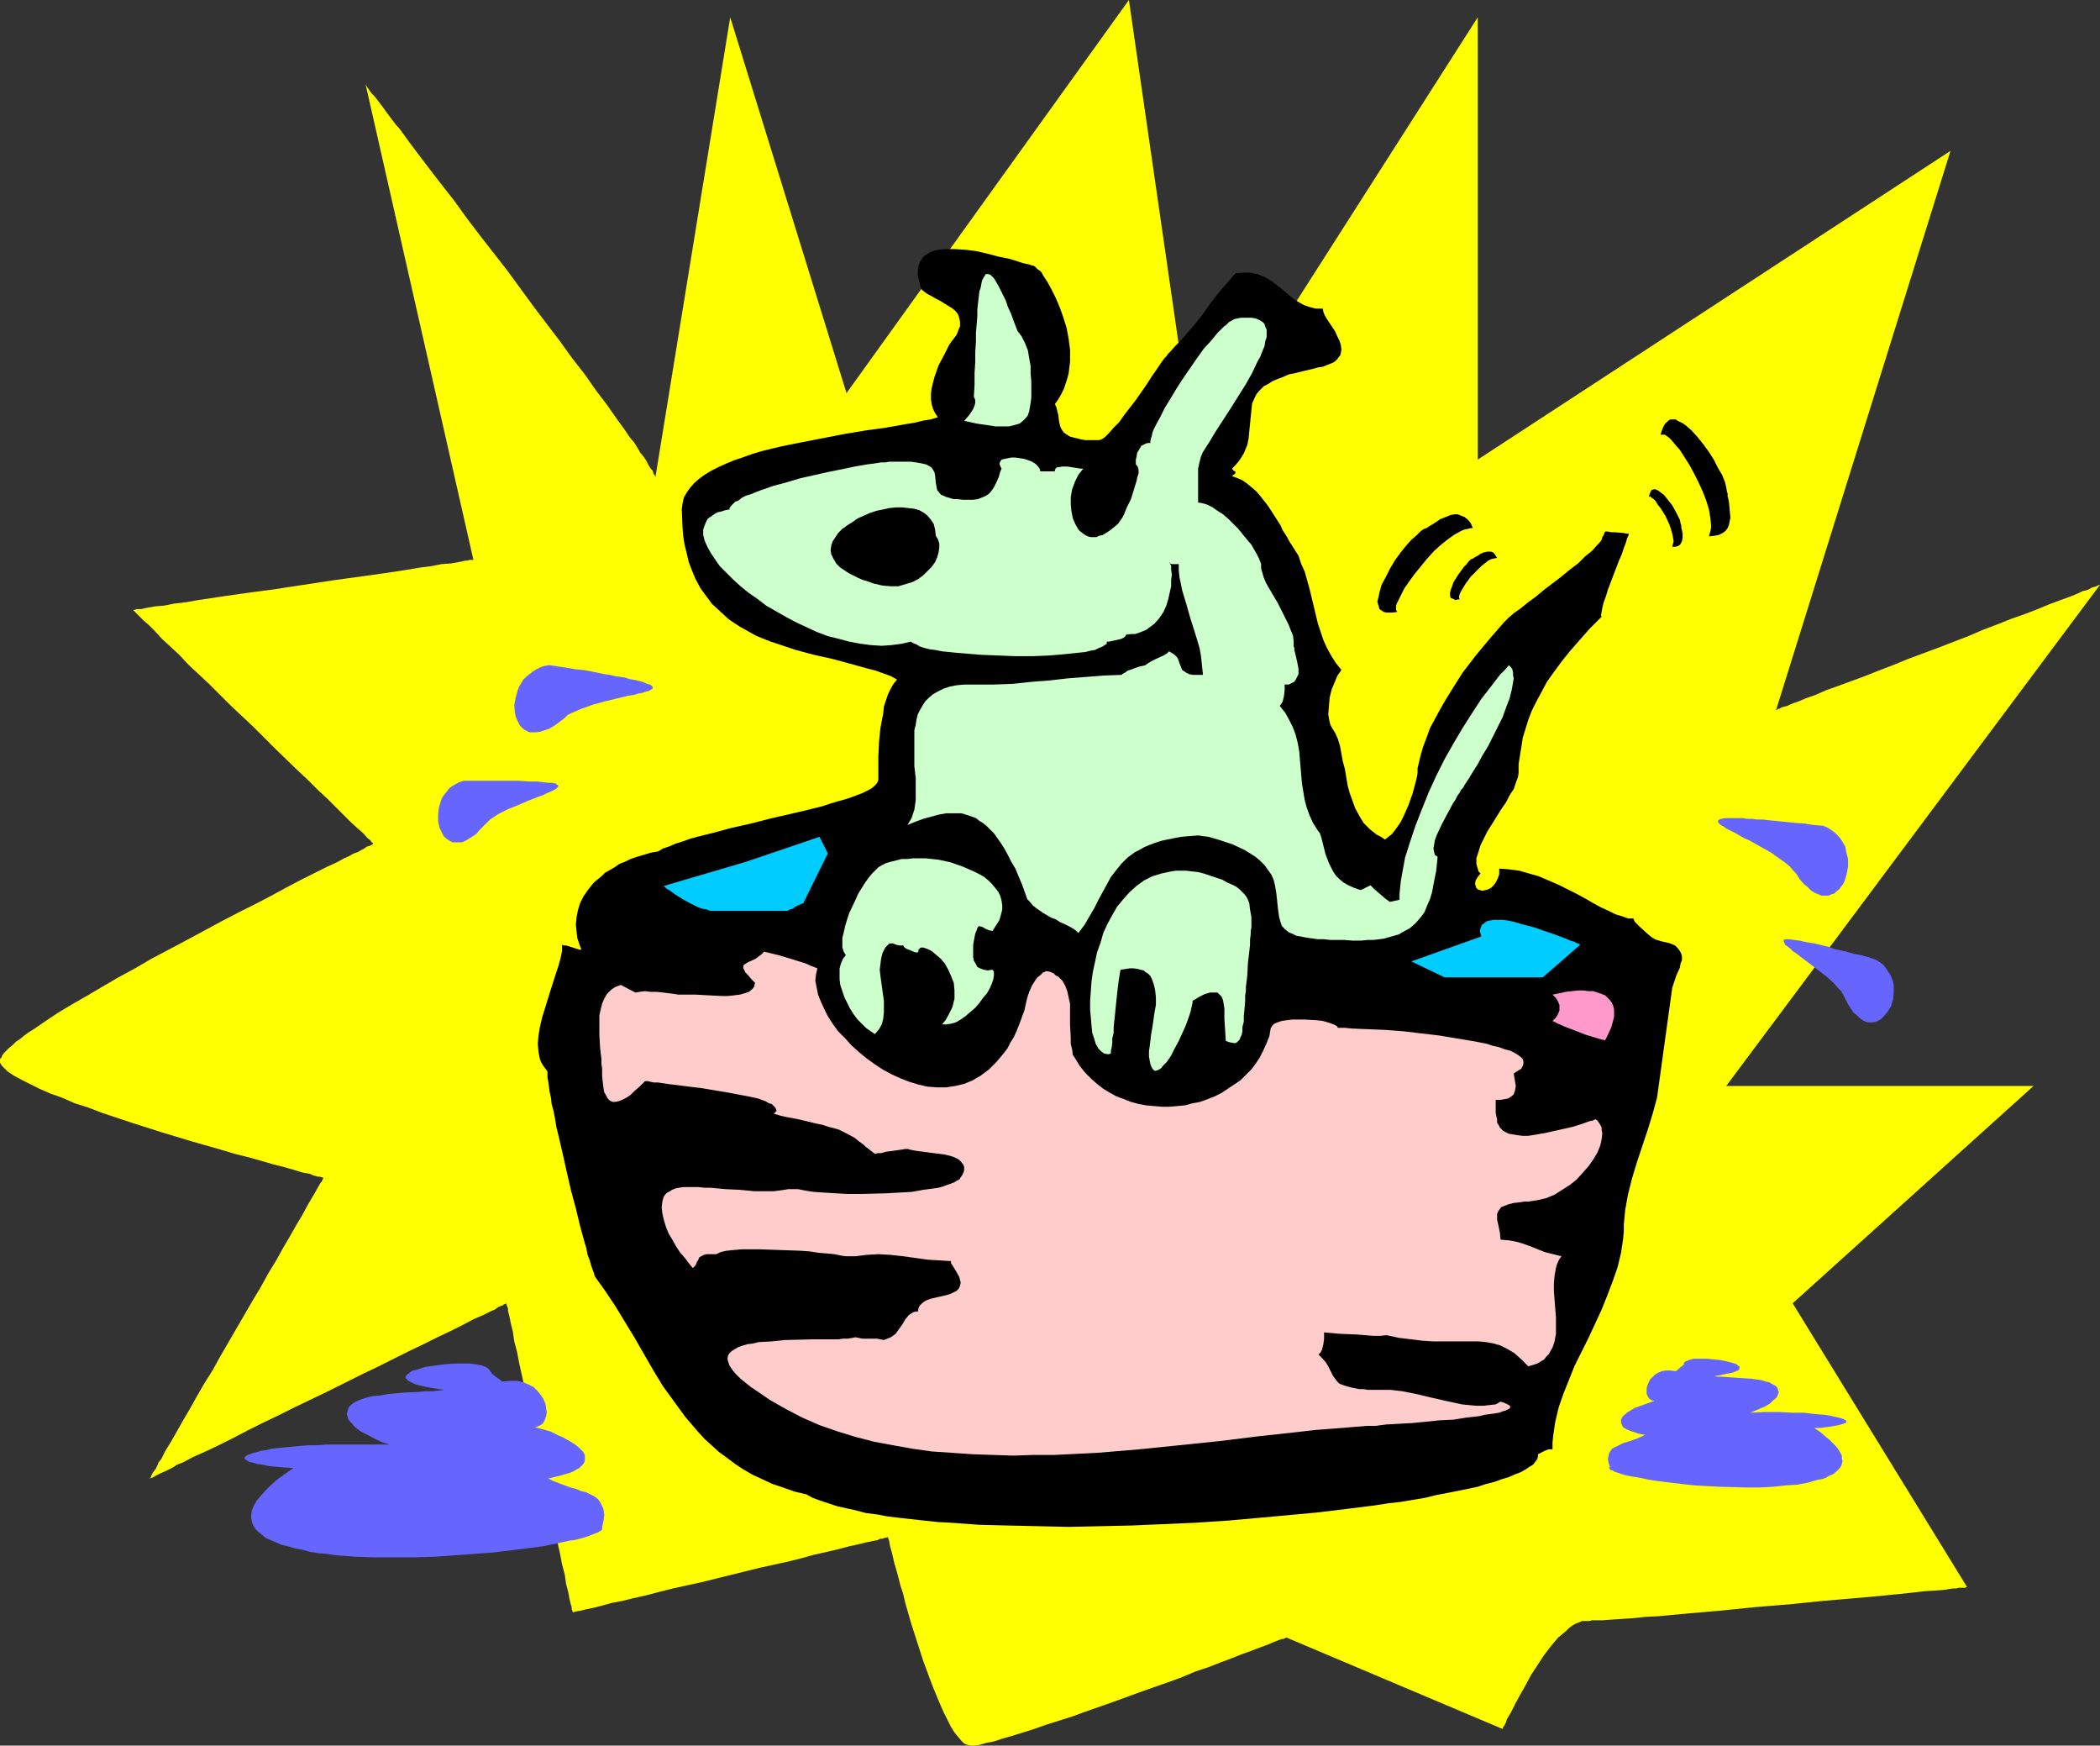 <?xml version="1.0" encoding="UTF-8" standalone="no"?>
<svg
   version="1.0"
   width="129.724mm"
   height="107.803mm"
   id="svg21"
   sodipodi:docname="Dog Bathing 1.wmf"
   xmlns:inkscape="http://www.inkscape.org/namespaces/inkscape"
   xmlns:sodipodi="http://sodipodi.sourceforge.net/DTD/sodipodi-0.dtd"
   xmlns="http://www.w3.org/2000/svg"
   xmlns:svg="http://www.w3.org/2000/svg">
  <rect width="100%" height="100%" fill="#333333" stroke="none"/>
  <sodipodi:namedview
     id="namedview21"
     pagecolor="#ffffff"
     bordercolor="#000000"
     borderopacity="0.25"
     inkscape:showpageshadow="2"
     inkscape:pageopacity="0.0"
     inkscape:pagecheckerboard="0"
     inkscape:deskcolor="#d1d1d1"
     inkscape:document-units="mm" />
  <defs
     id="defs1">
    <pattern
       id="WMFhbasepattern"
       patternUnits="userSpaceOnUse"
       width="6"
       height="6"
       x="0"
       y="0" />
  </defs>
  <path
     style="fill:#ffff00;fill-opacity:1;fill-rule:evenodd;stroke:none"
     d="m 153.035,111.312 -0.162,-0.323 -0.323,-0.485 -0.162,-0.646 -0.485,-0.485 -0.485,-0.808 -0.485,-0.969 -0.646,-0.969 -0.808,-0.969 -0.646,-1.131 -0.808,-1.292 -0.97,-1.131 -0.97,-1.454 -2.101,-2.908 -2.262,-3.231 -2.586,-3.393 -2.586,-3.716 -2.909,-3.716 -2.909,-4.039 -3.07,-4.039 -3.07,-4.039 -6.141,-8.401 -6.302,-8.078 -3.07,-4.039 -2.909,-4.039 -2.909,-3.716 -2.747,-3.554 -2.586,-3.393 -2.424,-3.231 -2.101,-2.908 -1.131,-1.292 -0.97,-1.292 -0.97,-1.292 -0.808,-1.131 -1.454,-1.939 -0.646,-0.808 -0.646,-0.646 -0.485,-0.646 -0.323,-0.485 -0.323,-0.485 -0.162,-0.323 -0.162,-0.162 V 19.548 L 110.534,130.699 h -0.162 -0.162 -0.162 -0.485 l -0.485,0.162 h -0.485 l -0.646,0.162 -0.808,0.162 -1.778,0.323 -2.262,0.162 -2.424,0.485 -2.586,0.323 -2.909,0.485 -3.07,0.485 -3.394,0.485 -3.394,0.485 -3.555,0.485 -3.555,0.485 -14.867,2.262 -3.717,0.485 -3.555,0.485 -3.394,0.485 -3.232,0.485 -3.232,0.485 -2.747,0.485 -2.747,0.323 -2.424,0.485 -2.101,0.162 -1.778,0.323 -0.808,0.162 -0.646,0.162 h -0.646 -0.485 l -0.323,0.162 h -0.323 -0.162 v 0 l 0.162,0.162 0.162,0.162 0.323,0.323 0.646,0.646 1.131,1.131 1.293,1.131 1.454,1.454 1.616,1.777 1.939,1.777 2.101,1.939 2.101,2.262 2.424,2.262 2.424,2.262 5.01,5.008 5.333,5.008 5.171,5.17 5.01,4.847 2.586,2.423 2.262,2.262 2.262,2.1 1.939,1.939 1.939,1.939 1.616,1.616 1.616,1.454 1.293,1.131 0.97,1.131 0.485,0.323 0.323,0.323 0.162,0.323 0.323,0.162 v 0.162 h 0.162 -0.162 l -0.162,0.162 -0.323,0.162 -0.323,0.162 -0.646,0.162 -0.646,0.485 -0.646,0.323 -0.808,0.485 -0.97,0.323 -1.131,0.646 -1.131,0.485 -1.131,0.646 -1.293,0.646 -1.454,0.646 -2.909,1.454 -3.232,1.616 -3.394,1.777 -3.555,1.939 -3.717,1.939 -3.878,1.939 -4.04,2.1 -8.08,4.362 -8.242,4.362 -3.878,2.262 -3.878,2.1 -3.878,2.262 -3.555,2.1 -3.394,1.939 -3.232,1.939 -2.909,1.939 -2.586,1.777 -1.293,0.808 -1.131,0.808 -0.97,0.808 -0.97,0.646 -0.808,0.808 -0.808,0.646 -0.646,0.646 -0.485,0.485 -0.485,0.646 -0.162,0.485 L 0,247.181 v 0.485 0.323 l 0.162,0.323 0.323,0.485 0.323,0.323 0.485,0.485 0.485,0.485 1.454,0.969 1.778,0.969 1.939,0.969 2.262,1.131 2.586,1.131 2.747,0.969 2.909,1.292 3.07,0.969 3.394,1.292 6.787,2.262 7.11,2.262 6.949,2.1 3.394,0.969 3.394,0.969 3.232,0.969 3.232,0.808 2.909,0.808 2.747,0.808 2.586,0.646 2.262,0.646 2.101,0.646 1.778,0.323 0.646,0.323 0.646,0.162 0.485,0.162 h 0.485 l 0.485,0.162 h 0.162 l 0.162,0.162 h 0.162 -0.162 v 0.162 l -0.162,0.162 -0.162,0.485 -0.323,0.323 -0.646,1.131 -0.808,1.454 -0.485,0.808 -1.131,1.939 -1.131,2.1 -1.454,2.423 -1.454,2.585 -1.616,2.746 -1.616,2.908 -1.778,2.908 -1.778,3.231 -1.939,3.231 -7.595,13.086 -1.778,3.231 -1.939,3.07 -1.778,3.07 -1.616,2.908 -1.616,2.746 -1.454,2.585 -1.293,2.262 -1.293,2.1 -0.97,1.939 -0.646,0.808 -0.323,0.808 -0.323,0.646 -0.485,0.646 -0.323,0.485 -0.162,0.323 -0.162,0.485 -0.162,0.162 -0.162,0.162 v 0 h 0.162 l 0.162,-0.162 h 0.323 l 0.323,-0.162 0.485,-0.323 0.646,-0.323 0.646,-0.323 0.808,-0.323 0.97,-0.485 0.97,-0.485 0.97,-0.646 1.293,-0.485 2.424,-1.292 2.909,-1.292 3.07,-1.454 3.232,-1.616 3.394,-1.777 3.555,-1.777 3.717,-1.777 3.878,-1.939 7.757,-3.716 7.757,-3.877 3.717,-1.777 3.878,-1.939 3.555,-1.777 3.394,-1.616 3.232,-1.616 3.07,-1.454 2.909,-1.454 2.424,-1.292 1.131,-0.485 1.131,-0.485 0.97,-0.485 0.97,-0.485 0.808,-0.323 0.646,-0.485 0.646,-0.323 0.485,-0.162 0.485,-0.323 h 0.162 l 0.323,-0.162 v 0 0 0.162 0.323 l 0.162,0.323 0.162,0.485 v 0.485 l 0.323,1.292 0.323,1.616 0.485,1.939 0.323,2.262 0.646,2.423 0.485,2.585 0.646,2.908 0.646,2.908 0.646,3.07 1.454,6.624 1.293,6.785 1.616,6.624 1.293,6.624 0.646,3.07 0.646,2.908 0.646,2.908 0.485,2.585 0.646,2.423 0.323,2.262 0.485,1.777 0.323,1.777 0.323,1.292 0.162,0.485 v 0.485 l 0.162,0.323 v 0.162 l 0.162,0.162 v 0.162 0 l 0.162,-0.162 0.646,-0.162 0.97,-0.162 0.646,-0.162 0.646,-0.162 1.616,-0.323 1.939,-0.485 2.262,-0.646 2.586,-0.485 2.586,-0.646 2.909,-0.646 3.07,-0.808 3.232,-0.808 6.626,-1.454 13.736,-3.393 6.626,-1.454 3.232,-0.808 2.909,-0.808 2.909,-0.646 2.747,-0.646 2.424,-0.646 2.262,-0.485 1.939,-0.485 1.616,-0.323 0.808,-0.162 0.646,-0.323 h 0.485 l 0.485,-0.162 0.646,-0.162 h 0.162 v 0 0.162 l 0.162,0.323 0.162,0.646 0.162,0.969 0.323,1.131 0.323,1.292 0.323,1.454 0.485,1.616 0.485,1.777 0.485,1.939 0.646,1.939 0.485,2.1 1.293,4.524 1.454,4.524 1.454,4.524 1.616,4.362 0.808,2.1 0.808,1.939 0.808,1.939 0.808,1.777 0.808,1.616 0.808,1.616 0.808,1.292 0.808,0.969 0.808,0.969 0.646,0.646 0.808,0.323 0.808,0.162 h 0.323 0.485 l 1.131,-0.162 1.616,-0.485 1.778,-0.323 1.939,-0.646 2.262,-0.646 2.586,-0.808 2.586,-0.808 2.747,-0.969 3.07,-0.969 3.07,-0.969 3.07,-1.131 6.464,-2.262 6.626,-2.423 6.464,-2.262 3.07,-1.131 3.07,-1.292 2.909,-0.969 2.909,-1.131 2.586,-0.969 2.424,-0.969 2.262,-0.808 2.101,-0.808 1.778,-0.646 1.454,-0.646 1.293,-0.485 0.485,-0.162 h 0.323 l 0.323,-0.162 0.323,-0.162 v 0 h 0.162 l 50.419,21.325 v 0 -0.162 l 0.162,-0.323 0.323,-0.485 0.323,-0.646 0.162,-0.646 0.485,-0.808 0.485,-0.808 0.97,-1.939 1.131,-2.1 1.293,-2.262 1.293,-2.423 3.07,-4.685 1.616,-2.1 1.616,-1.939 1.778,-1.454 0.808,-0.808 0.646,-0.485 0.808,-0.485 0.808,-0.323 0.808,-0.323 h 0.646 0.97 l 0.646,-0.162 h 0.646 1.778 l 2.101,-0.162 2.424,-0.162 2.586,-0.162 2.909,-0.323 3.232,-0.162 3.394,-0.323 3.555,-0.323 3.717,-0.323 3.717,-0.323 7.918,-0.808 7.918,-0.646 7.918,-0.808 3.878,-0.323 3.717,-0.323 3.717,-0.323 3.394,-0.323 3.232,-0.323 3.07,-0.323 2.747,-0.323 2.586,-0.162 2.101,-0.162 1.939,-0.323 h 0.808 l 0.646,-0.162 h 0.646 0.485 0.323 l 0.323,-0.162 h 0.162 l -40.723,-66.238 56.237,-50.729 h -71.75 l 87.264,-116.967 v 0 h -0.162 l -0.323,0.162 -0.323,0.162 -0.485,0.162 -0.646,0.162 -0.485,0.323 -0.808,0.323 -0.808,0.162 -0.97,0.485 -1.939,0.808 -2.262,0.808 -2.586,0.969 -2.747,1.131 -2.909,1.131 -3.232,1.131 -3.232,1.292 -3.394,1.292 -3.394,1.454 -7.11,2.746 -6.949,2.585 -3.555,1.454 -3.394,1.292 -3.232,1.292 -3.07,1.131 -3.07,1.131 -2.747,0.969 -2.586,1.131 -2.262,0.808 -1.939,0.808 -0.97,0.323 -0.808,0.323 -0.646,0.323 -0.646,0.162 -0.646,0.162 -0.485,0.323 h -0.323 l -0.162,0.162 -0.162,0.162 h -0.162 L 455.388,35.219 345.016,107.274 V 4.039 L 279.083,107.274 263.569,0 197.637,91.764 170.488,4.039 Z"
     id="path1" />
  <path
     style="fill:#000000;fill-opacity:1;fill-rule:evenodd;stroke:none"
     d="m 153.681,198.715 -1.778,0.323 -3.232,0.969 -1.454,0.485 -1.293,0.646 -1.293,0.485 -1.131,0.808 -1.131,0.646 -1.131,0.646 -0.808,0.808 -1.778,1.454 -1.293,1.616 -1.131,1.616 -0.808,1.616 -0.485,1.616 -0.323,1.616 -0.162,1.777 0.162,1.616 0.162,1.454 0.485,1.454 0.485,1.292 h -0.485 l -0.485,-0.162 -2.586,-0.808 h -0.485 l -0.485,-0.162 v 1.454 l -0.323,1.616 -0.485,1.777 -0.646,1.939 -1.293,4.039 -1.293,4.2 -0.646,2.1 -0.485,2.1 -0.323,1.939 -0.162,1.939 0.162,1.939 0.323,1.616 0.323,0.808 0.485,0.808 0.485,0.646 0.485,0.646 v 0.323 1.131 l 0.162,0.808 0.162,1.131 0.162,1.292 0.323,1.454 0.162,1.454 0.485,1.777 0.323,1.777 0.323,1.939 0.485,1.939 0.97,4.2 0.97,4.362 0.97,4.2 1.131,4.2 0.97,4.039 0.485,1.777 0.485,1.777 0.485,1.616 0.323,1.616 0.485,1.292 0.323,1.131 0.323,0.969 0.323,0.808 0.162,0.646 0.162,0.323 2.424,3.393 2.262,3.393 2.262,3.716 2.262,3.716 4.363,7.593 2.262,3.716 2.586,3.554 2.586,3.554 2.909,3.393 1.616,1.777 1.616,1.454 1.778,1.616 1.778,1.292 1.939,1.454 1.939,1.292 2.262,1.292 2.101,0.969 2.424,1.131 2.424,0.808 2.747,0.969 2.747,0.646 1.454,0.808 1.778,0.646 1.939,0.646 1.939,0.646 2.101,0.485 2.262,0.485 2.424,0.646 2.586,0.323 2.586,0.485 2.747,0.323 2.909,0.323 2.909,0.323 3.07,0.323 3.07,0.162 6.626,0.485 6.626,0.162 7.11,0.162 7.11,0.162 7.434,-0.162 7.272,-0.162 7.434,-0.323 7.434,-0.323 7.434,-0.485 7.272,-0.646 7.11,-0.646 6.949,-0.646 6.626,-0.808 6.464,-0.808 3.07,-0.485 2.909,-0.323 2.909,-0.485 2.909,-0.485 2.586,-0.646 2.586,-0.485 2.424,-0.485 2.424,-0.485 2.262,-0.485 1.939,-0.646 1.939,-0.485 1.778,-0.646 1.616,-0.485 1.454,-0.646 1.293,-0.485 1.131,-0.646 0.97,-0.646 0.808,-0.485 0.485,-0.646 0.485,-0.646 0.162,-0.646 v -0.485 l 1.616,-0.808 0.808,-0.323 h 0.97 v -1.616 l 0.162,-1.616 0.485,-3.231 0.808,-3.393 1.131,-3.231 1.293,-3.231 1.293,-3.231 3.232,-6.462 3.07,-6.624 1.293,-3.231 1.293,-3.393 1.131,-3.231 0.808,-3.393 0.485,-3.231 0.162,-1.777 v -1.616 l 0.162,-1.616 0.162,-1.777 0.323,-1.777 0.323,-1.777 0.97,-3.877 1.131,-3.716 1.293,-3.877 1.293,-3.877 1.131,-3.716 0.97,-3.554 3.394,-24.557 0.162,-1.131 0.323,-0.969 0.646,-1.939 0.808,-1.777 0.162,-0.969 0.323,-0.808 v -0.808 l -0.162,-0.646 -0.323,-0.646 -0.485,-0.646 -0.646,-0.646 -1.131,-0.485 -1.293,-0.323 -0.808,-0.162 -0.97,-0.323 h -0.162 l -0.323,-0.162 -0.808,-0.485 -0.97,-0.808 -1.778,-1.616 -0.808,-0.808 -0.323,-0.323 -0.162,-0.323 -0.162,-0.323 v -0.162 h -1.293 l -1.293,-0.485 -1.616,-0.485 -1.616,-0.808 -1.778,-0.808 -1.778,-0.969 -1.939,-1.131 -2.101,-1.131 -4.202,-2.1 -2.262,-0.969 -2.262,-0.969 -2.262,-0.646 -2.262,-0.646 -2.424,-0.323 -2.262,-0.162 v 1.292 l -0.323,0.969 -0.485,0.969 -0.485,0.646 -0.646,0.646 -0.646,0.323 -0.646,0.162 -0.646,0.162 -0.646,-0.162 -0.485,-0.162 -0.323,-0.323 -0.162,-0.485 -0.162,-0.485 0.162,-0.808 0.485,-0.808 0.646,-0.808 -0.485,-0.485 -0.162,-0.646 -0.162,-0.485 -0.162,-0.646 v -1.292 l 0.485,-1.454 0.485,-1.616 0.808,-1.616 0.808,-1.616 1.131,-1.777 2.101,-3.393 1.131,-1.616 0.808,-1.616 0.97,-1.454 0.485,-1.454 0.485,-1.292 0.162,-0.969 v -2.1 l 0.646,-4.039 0.323,-2.1 0.646,-2.1 0.646,-2.1 0.808,-2.1 1.131,-2.262 1.131,-2.1 1.293,-2.423 1.616,-2.262 1.778,-2.423 1.939,-2.423 2.262,-2.585 2.424,-2.746 2.747,-2.746 v 0 l -0.162,-0.323 0.162,-0.808 0.162,-0.969 0.323,-1.292 0.485,-1.292 0.485,-1.616 1.293,-3.393 1.293,-3.393 0.646,-1.454 0.485,-1.454 0.485,-1.292 0.323,-1.131 0.162,-0.323 0.162,-0.323 v -0.162 -0.162 h -0.485 l -0.808,-0.162 -1.939,-0.162 h -0.808 l -0.808,-0.162 h -0.485 -0.162 l -0.162,0.323 -0.162,0.485 -0.323,0.485 -0.162,0.646 -0.485,0.646 -0.485,0.485 -1.293,1.454 -1.616,1.292 -1.616,1.616 -1.939,1.454 -1.939,1.616 -4.04,3.07 -1.939,1.616 -1.778,1.292 -1.778,1.454 -1.616,1.131 -1.293,1.131 -0.485,0.485 -0.485,0.485 -3.232,3.716 -3.232,3.877 -3.232,4.2 -2.747,4.362 -1.293,2.1 -1.293,2.262 -1.131,2.1 -1.131,2.1 -0.808,2.262 -0.808,2.1 -0.646,2.262 -0.485,2.1 -0.162,0.646 v 1.131 l -0.162,0.969 -0.323,1.292 -0.646,2.423 -0.97,2.746 -1.131,2.585 -0.646,1.292 -0.646,0.969 -0.808,1.131 -0.646,0.808 -0.808,0.646 -0.808,0.646 -0.97,-0.646 -0.97,-0.485 -1.616,-1.292 -1.454,-1.454 -0.97,-1.616 -0.97,-1.777 -0.646,-1.777 -0.646,-1.777 -0.485,-1.777 -0.323,-1.939 -0.323,-1.939 -0.485,-1.777 -0.323,-1.777 -0.323,-1.777 -0.485,-1.616 -0.646,-1.454 -0.808,-1.292 -0.323,-0.646 -0.162,-0.646 -0.162,-0.808 -0.162,-0.969 0.162,-1.939 0.162,-1.939 0.485,-1.939 0.808,-1.939 0.323,-0.808 0.323,-0.646 0.485,-0.646 0.323,-0.485 -1.293,-1.616 -1.131,-1.777 -0.97,-1.777 -0.808,-1.777 -0.646,-1.939 -0.646,-1.939 -0.97,-4.039 -0.97,-4.039 -1.131,-4.039 -0.808,-1.777 -0.646,-1.939 -1.131,-1.777 -1.131,-1.777 -0.323,-0.646 -0.485,-0.808 -0.646,-0.969 -0.485,-1.131 -1.454,-2.262 -1.454,-2.262 -1.778,-2.262 -0.97,-1.131 -1.131,-0.969 -0.97,-0.808 -1.131,-0.808 -1.131,-0.485 -1.293,-0.485 0.323,-0.323 0.323,-0.162 0.162,-0.323 v 0 -0.162 l -0.162,-0.162 -0.323,-0.162 -0.323,-0.485 0.808,-0.808 0.808,-0.969 0.646,-0.969 0.485,-0.808 0.808,-1.939 0.323,-1.616 0.162,-1.777 0.162,-1.616 0.323,-3.231 0.162,-1.454 0.646,-1.454 0.323,-0.646 0.485,-0.646 0.646,-0.646 0.646,-0.646 0.97,-0.485 0.97,-0.646 1.131,-0.485 1.293,-0.485 1.454,-0.646 1.616,-0.323 1.939,-0.485 2.101,-0.485 1.131,-0.323 1.131,-0.162 0.808,-0.323 0.808,-0.323 0.808,-0.323 0.485,-0.323 0.485,-0.485 0.323,-0.485 0.323,-0.323 0.162,-0.485 0.162,-0.969 -0.162,-1.131 -0.323,-0.969 -0.485,-0.969 -0.485,-1.131 -1.293,-1.939 -0.646,-0.969 -0.485,-0.808 -0.323,-0.808 -0.162,-0.808 h -1.616 l -1.293,-0.323 -1.454,-0.485 -1.131,-0.646 -1.131,-0.646 -0.97,-0.808 -2.101,-1.777 -2.101,-1.616 -0.97,-0.646 -1.293,-0.646 -1.293,-0.485 -1.616,-0.323 h -1.454 l -1.939,0.162 -1.131,1.292 -1.131,1.292 -0.97,1.131 -0.97,1.131 -1.616,2.1 -1.454,2.1 -1.616,2.1 -1.778,2.1 -0.97,1.131 -1.131,1.292 -1.293,1.292 -1.293,1.454 -0.162,0.162 -0.323,0.323 -0.323,0.485 -0.485,0.485 -0.808,1.131 -0.97,1.454 -1.131,1.616 -1.131,1.777 -2.586,3.716 -2.747,3.554 -1.131,1.616 -1.293,1.292 -1.131,1.292 -0.97,0.969 -0.485,0.323 -0.323,0.162 -0.485,0.162 h -0.323 -1.131 -0.97 -0.808 l -0.97,-0.162 -1.293,-0.323 -1.293,-0.323 -0.808,-0.485 -0.646,-0.485 -0.485,-0.646 -0.323,-0.646 -0.323,-1.292 -0.162,-1.454 -0.323,-1.292 -0.162,-0.646 -0.323,-0.646 0.808,-1.131 0.646,-1.131 0.646,-1.292 0.808,-2.423 0.323,-1.292 0.323,-2.746 v -2.585 l -0.323,-2.585 -0.485,-2.585 -0.808,-2.585 -0.808,-2.262 -0.97,-2.262 -0.97,-1.939 -0.97,-1.777 -0.97,-1.454 -0.323,-0.646 -0.485,-0.485 -0.485,-0.323 -0.323,-0.323 -0.323,-0.323 -0.323,-0.162 h -0.162 l -0.485,-0.162 -0.485,-0.162 -0.808,-0.162 -0.646,-0.162 -0.97,-0.323 -2.101,-0.646 -2.424,-0.485 -2.424,-0.646 -2.747,-0.646 -2.586,-0.323 -2.586,-0.162 h -1.293 -1.131 l -1.131,0.162 -0.97,0.162 -0.97,0.323 -0.808,0.485 -0.808,0.485 -0.485,0.646 -0.485,0.808 -0.323,0.808 -0.162,1.131 v 1.131 l 0.323,1.292 0.323,1.454 0.323,0.646 0.646,0.485 0.646,0.485 0.97,0.485 0.808,0.485 0.97,0.485 2.101,1.292 0.808,0.485 0.808,0.646 0.646,0.808 0.323,0.969 0.162,0.808 v 1.131 l -0.323,0.646 -0.162,0.485 -0.323,0.808 -0.485,0.646 -0.646,0.808 -0.646,0.969 -1.131,2.262 -1.293,2.423 -0.97,2.746 -0.323,1.292 -0.323,1.292 -0.162,1.292 v 1.292 l 0.162,1.131 0.323,1.131 0.485,0.969 0.646,0.969 -1.616,0.485 -1.939,0.323 -1.939,0.485 -2.101,0.323 -4.525,0.808 -4.686,0.646 -4.848,0.808 -10.019,1.939 -4.848,0.969 -4.686,1.131 -2.101,0.646 -2.262,0.808 -1.939,0.646 -1.939,0.808 -1.778,0.808 -1.616,0.808 -1.616,0.969 -1.293,0.969 -1.131,0.969 -0.97,1.131 -0.808,1.131 -0.646,1.131 -0.323,1.454 -0.162,1.292 0.162,4.039 0.162,2.1 0.323,2.1 0.485,1.939 0.485,2.1 0.808,2.1 0.808,1.939 1.131,2.1 1.293,1.777 1.454,1.939 1.939,1.777 1.939,1.777 2.424,1.616 2.586,1.454 1.454,0.808 1.616,0.646 1.616,0.646 1.939,0.646 3.878,1.292 4.202,1.131 4.363,0.969 4.202,1.131 4.04,1.131 1.939,0.485 1.778,0.646 1.778,0.646 1.454,0.808 -0.808,0.969 -0.646,1.131 -0.646,1.292 -0.485,1.454 -0.485,1.454 -0.162,1.616 -0.646,3.393 -0.323,3.231 -0.162,3.393 v 1.454 4.039 l -0.162,0.485 -0.323,0.485 -0.485,0.485 -0.808,0.646 -0.97,0.485 -0.97,0.485 -1.293,0.485 -1.293,0.485 -1.454,0.485 -1.778,0.485 -1.616,0.485 -1.939,0.646 -3.878,0.969 -4.202,0.969 -4.202,0.969 -4.363,1.131 -4.363,0.969 -4.202,1.131 -3.878,0.969 -1.778,0.485 -1.778,0.646 -1.616,0.485 -1.454,0.646 -1.454,0.485 z"
     id="path2" />
  <path
     style="fill:#ccffcc;fill-opacity:1;fill-rule:evenodd;stroke:none"
     d="m 294.435,131.669 v 0.969 l 0.323,1.131 0.323,1.131 0.485,1.131 1.293,2.262 1.454,2.423 1.293,2.585 1.293,2.585 0.485,1.292 0.485,1.131 0.162,1.292 v 1.292 l 0.162,0.323 v 0.485 l 0.323,1.292 0.323,1.454 0.323,1.616 v 0.646 0.646 l -0.323,0.646 -0.323,0.646 -0.323,0.485 -0.646,0.323 -0.646,0.323 h -0.97 v 1.292 l -0.162,1.454 -0.323,1.292 -0.323,0.485 -0.323,0.485 1.293,1.616 0.97,1.777 0.808,1.616 0.646,1.777 0.485,1.939 0.323,1.777 0.646,7.593 0.323,1.939 0.323,1.939 0.485,1.777 0.646,1.777 0.808,1.777 1.131,1.777 0.485,0.646 0.323,0.969 0.485,1.939 0.485,1.939 0.808,2.1 0.485,0.969 0.485,0.969 0.646,0.969 0.808,0.808 0.97,0.808 1.131,0.646 1.454,0.646 1.454,0.485 2.262,-1.131 0.485,0.485 0.485,0.485 2.424,2.1 1.131,0.808 2.262,-0.485 v -1.454 l 0.162,-1.616 0.162,-1.454 0.323,-1.777 0.646,-3.554 1.131,-3.554 1.293,-3.877 1.454,-3.716 1.616,-4.039 1.778,-3.877 1.939,-3.877 2.101,-3.716 2.101,-3.554 2.262,-3.554 2.101,-3.231 2.262,-2.908 2.101,-2.746 1.131,-1.131 0.97,-1.131 0.485,0.485 0.323,0.485 0.162,0.808 v 0.646 l 0.162,0.646 -0.162,0.969 -0.323,1.777 -0.485,1.939 -0.808,2.1 -0.808,2.262 -1.131,2.262 -2.262,4.524 -1.293,2.1 -1.131,2.1 -1.131,1.777 -0.97,1.616 -0.97,1.454 -0.323,0.646 -0.485,0.485 -0.323,0.646 -0.485,0.646 -0.485,0.969 -0.646,0.969 -1.293,2.423 -1.293,2.423 -1.131,2.423 -0.485,1.292 -0.162,0.969 -0.162,0.969 0.162,0.808 0.162,0.646 0.646,0.485 -0.323,3.231 -0.646,3.231 -0.323,1.777 -0.485,1.616 -0.646,1.454 -0.646,1.616 -0.97,1.292 -1.131,1.292 -1.293,1.131 -1.778,0.969 -0.808,0.485 -1.131,0.323 -1.131,0.323 -1.131,0.323 -1.131,0.162 -1.454,0.162 h -1.293 l -1.616,0.162 h -1.939 l -1.939,-0.162 h -1.616 -1.616 l -1.454,-0.162 h -1.454 l -1.131,-0.162 -1.131,-0.162 -0.97,-0.162 -0.808,-0.162 -0.97,-0.162 -0.646,-0.323 -1.131,-0.485 -0.808,-0.646 -0.808,-0.808 -0.323,-0.969 -0.323,-1.131 -0.162,-1.131 -0.162,-1.292 -0.162,-1.616 -0.162,-1.454 -0.323,-1.939 -0.323,-1.292 -0.485,-1.131 -0.808,-1.131 -0.808,-1.131 -0.97,-0.969 -1.131,-0.969 -1.293,-0.808 -1.293,-0.808 -2.747,-1.292 -2.909,-0.969 -2.747,-0.808 -1.293,-0.162 -1.131,-0.162 -2.101,0.162 -1.778,0.162 -1.778,0.323 -1.616,0.323 -1.454,0.323 -1.454,0.485 -1.293,0.485 -1.131,0.485 -1.131,0.646 -0.97,0.485 -1.778,1.292 -1.454,1.454 -1.293,1.616 -1.131,1.454 -0.97,1.777 -1.939,3.554 -0.97,1.939 -1.131,1.939 -1.131,1.939 -1.454,1.939 -0.485,-0.485 -0.646,-0.485 -1.454,-0.808 -1.778,-0.808 -0.97,-0.646 -0.97,-0.323 -1.939,-1.131 -1.616,-1.131 -0.808,-0.646 -0.646,-0.808 -0.646,-0.646 -0.323,-0.969 -0.808,-2.262 -0.808,-1.939 -0.808,-1.939 -0.97,-1.616 -0.808,-1.616 -0.808,-1.454 -0.808,-1.292 -0.808,-1.131 -0.808,-1.131 -0.808,-0.808 -0.97,-0.969 -0.808,-0.646 -0.808,-0.485 -0.808,-0.646 -1.778,-0.646 -1.616,-0.485 h -1.778 -1.778 l -1.778,0.323 -1.778,0.485 -1.778,0.485 -1.778,0.646 -1.939,0.808 0.485,-0.808 0.485,-0.808 0.323,-0.969 0.323,-0.969 0.162,-1.131 0.162,-1.131 v -2.423 -2.746 l -0.323,-2.746 v -2.746 -2.908 -2.746 l 0.323,-1.292 0.162,-1.131 0.323,-1.292 0.485,-0.969 0.646,-1.131 0.646,-0.969 0.808,-0.808 0.97,-0.808 1.131,-0.646 1.293,-0.646 1.454,-0.485 1.616,-0.323 1.778,-0.162 h 2.101 4.686 l 4.525,-0.162 4.525,-0.485 4.202,-0.323 4.202,-0.485 4.202,-0.323 4.04,-0.323 4.202,-0.162 h 0.162 v -0.162 l 0.646,-0.323 0.646,-0.485 0.97,-0.323 1.778,-0.646 0.808,-0.162 0.646,-0.162 v 0 l 0.162,-0.162 0.485,-0.323 0.808,-0.485 0.97,-0.485 1.778,-0.808 0.808,-0.485 0.485,-0.485 0.808,0.485 0.485,0.323 0.485,0.485 0.323,0.485 0.323,0.969 0.323,0.808 0.323,0.808 0.485,0.323 0.485,0.323 0.646,0.323 0.808,0.162 h 0.97 1.454 l -0.162,-1.454 -0.162,-1.616 -0.162,-1.454 -0.323,-1.777 -0.97,-3.231 -1.131,-3.554 -0.97,-3.393 -0.97,-3.231 -0.323,-1.616 -0.323,-1.454 -0.162,-1.616 v -1.454 h -0.808 -0.808 l -0.485,-0.162 v -0.162 l -0.162,-0.162 0.162,0.323 0.323,0.485 v 0.969 l 0.162,1.131 -0.162,1.292 v 1.454 l -0.323,1.454 -0.323,1.454 -0.485,1.616 -0.646,1.454 -0.97,1.454 -1.131,1.292 -1.293,0.969 -0.646,0.485 -0.808,0.323 -0.808,0.323 -0.97,0.323 h -0.97 l -1.131,0.162 -0.162,0.323 -0.323,0.323 -0.646,0.323 -0.646,0.162 -1.454,0.323 -0.808,0.162 h -0.485 v 0.485 l -0.485,0.323 -0.485,0.323 -0.808,0.323 -0.97,0.485 -0.97,0.162 -1.293,0.323 -1.616,0.162 -1.454,0.162 -1.616,0.162 -1.778,0.162 -1.939,0.162 -3.878,0.162 h -4.04 l -4.04,-0.162 -4.04,-0.162 -3.878,-0.323 -1.939,-0.162 -1.616,-0.162 -1.616,-0.162 -1.616,-0.323 -1.293,-0.162 -1.293,-0.323 -0.97,-0.323 -0.808,-0.485 -0.808,-0.323 -0.485,-0.323 -2.101,0.485 -2.424,0.323 -2.262,0.162 -2.586,-0.162 -2.424,-0.323 -2.586,-0.485 -2.424,-0.646 -2.586,-0.646 -2.586,-0.969 -2.424,-1.131 -2.424,-1.131 -2.424,-1.292 -2.262,-1.292 -2.262,-1.292 -2.101,-1.616 -2.101,-1.454 -1.778,-1.454 -1.778,-1.616 -1.616,-1.616 -1.454,-1.454 -1.131,-1.616 -0.97,-1.454 -0.808,-1.454 -0.646,-1.454 -0.323,-1.292 v -1.292 l 0.323,-0.969 0.485,-1.131 0.323,-0.485 0.485,-0.323 0.485,-0.323 0.646,-0.485 0.646,-0.323 0.808,-0.162 0.97,-0.323 0.97,-0.162 v -0.323 l 0.323,-0.485 0.485,-0.485 0.485,-0.485 0.808,-0.323 0.808,-0.646 0.97,-0.485 1.131,-0.323 1.131,-0.485 1.293,-0.485 2.747,-0.969 3.07,-0.808 3.232,-0.969 6.464,-1.454 3.232,-0.646 3.07,-0.646 2.747,-0.485 1.293,-0.162 1.131,-0.162 0.97,-0.162 h 0.97 l 0.97,-0.162 h 0.646 1.616 2.747 l 1.131,0.162 0.97,0.162 0.808,0.162 0.646,0.162 0.646,0.323 0.485,0.323 0.323,0.323 0.485,0.808 0.162,0.808 0.162,1.616 0.162,0.969 0.162,0.808 0.646,0.808 0.323,0.323 0.485,0.162 0.646,0.323 0.646,0.162 0.97,0.323 h 0.97 l 1.293,0.162 h 1.293 1.131 l 1.131,-0.162 0.808,-0.323 0.808,-0.323 0.808,-0.485 0.485,-0.485 0.485,-0.646 0.323,-0.485 0.646,-1.292 0.485,-1.131 0.323,-1.131 0.323,-0.808 -0.162,-0.323 -0.162,-0.323 -0.162,-0.485 0.162,-0.485 0.323,-0.485 0.646,-0.162 0.808,-0.162 0.808,-0.162 h 0.97 l 2.101,0.323 0.97,0.323 0.808,0.323 0.808,0.485 0.485,0.485 0.485,0.646 0.162,0.646 h 3.394 v -0.323 l 0.162,-0.323 0.323,-0.323 h 0.323 l 0.97,-0.162 h 1.131 l 2.101,0.323 0.97,0.162 h 0.323 0.323 l -1.131,1.454 -0.808,1.616 -0.646,1.777 -0.323,1.777 v 1.777 l 0.162,1.616 0.323,1.616 0.646,1.454 0.646,1.131 0.485,0.485 0.646,0.485 0.485,0.323 0.646,0.323 0.646,0.162 h 0.646 0.646 l 0.646,-0.323 0.808,-0.162 0.808,-0.485 0.97,-0.646 0.808,-0.646 0.97,-0.808 0.808,-1.131 0.323,-0.485 0.323,-0.646 0.323,-0.808 0.323,-0.808 0.97,-1.939 0.646,-2.1 0.646,-2.1 0.162,-0.808 0.323,-0.969 v -0.808 l -0.162,-0.646 -0.162,-0.323 -0.323,-0.323 v -0.323 -0.808 l 0.162,-0.646 0.162,-0.969 0.485,-0.808 0.485,-0.808 0.97,-0.485 0.485,-0.162 h 0.646 v -0.485 l 0.162,-0.646 0.162,-0.485 0.162,-0.808 0.323,-0.808 0.485,-0.969 0.97,-1.777 1.131,-2.262 1.293,-2.1 1.454,-2.423 1.454,-2.262 3.232,-4.685 1.616,-2.262 1.778,-1.939 1.454,-1.777 1.454,-1.454 0.646,-0.485 0.646,-0.646 0.646,-0.323 0.485,-0.323 1.616,-0.323 h 1.293 1.131 l 0.97,0.162 0.808,0.323 0.808,0.485 0.485,0.485 0.162,0.646 0.323,0.646 v 0.969 0.808 l -0.323,0.969 -0.162,1.131 -0.485,1.131 -0.485,1.292 -0.646,1.131 -1.293,2.746 -1.454,2.585 -3.555,5.654 -1.778,2.746 -1.778,2.746 -1.454,2.423 -1.454,2.262 -0.485,1.131 -0.323,1.292 -0.323,1.454 v 1.454 3.393 3.07 l 0.97,0.162 1.131,0.323 1.293,0.646 1.131,0.808 1.293,0.808 1.293,1.131 2.262,2.262 2.101,2.585 0.97,1.131 0.646,1.131 0.646,1.131 0.485,0.969 0.323,0.808 z"
     id="path3" />
  <path
     style="fill:#ccffcc;fill-opacity:1;fill-rule:evenodd;stroke:none"
     d="m 240.784,90.472 v 2.423 l -0.162,1.131 -0.162,0.969 -0.162,0.969 -0.323,0.969 -0.485,0.646 -0.646,0.646 -0.808,0.646 -1.131,0.323 -1.293,0.323 h -1.454 -1.778 l -2.101,-0.323 -1.131,-0.162 -1.131,-0.162 -1.454,-0.323 -1.454,-0.323 1.131,-1.292 0.97,-1.454 0.323,-0.808 0.162,-0.646 v -0.646 l -0.323,-0.808 0.162,-2.746 v -2.746 l 0.162,-2.585 v -2.423 l 0.162,-2.262 v -2.1 l 0.162,-1.939 0.162,-1.939 v -1.616 l 0.162,-1.454 0.162,-1.454 0.162,-1.292 0.323,-0.969 0.162,-0.969 0.162,-0.646 0.323,-0.646 0.323,-0.485 0.162,-0.323 h 0.323 0.323 l 0.485,0.162 0.323,0.323 0.485,0.485 0.485,0.808 0.485,0.808 0.485,0.969 0.646,1.292 0.646,1.292 0.485,1.454 0.808,1.777 0.646,1.777 0.808,2.1 0.485,0.646 0.485,0.646 0.808,1.616 0.646,1.616 0.323,1.939 0.323,1.777 v 1.777 l 0.162,1.777 z"
     id="path4" />
  <path
     style="fill:#ccffcc;fill-opacity:1;fill-rule:evenodd;stroke:none"
     d="m 231.734,217.294 -0.808,-0.162 -0.808,-0.323 -0.808,-0.485 -0.808,-0.162 -0.323,0.485 -0.162,0.485 -0.323,0.808 -0.162,0.808 -0.323,1.777 v 1.939 0.969 l 0.162,0.808 0.485,0.808 0.323,0.646 0.646,0.323 0.808,0.323 0.97,0.162 1.131,-0.162 0.323,0.485 v 0.808 l -0.162,0.969 -0.323,0.969 -0.485,1.131 -0.646,1.131 -0.97,1.131 -0.808,1.131 -0.97,1.131 -1.131,0.969 -1.131,0.969 -1.131,0.808 -1.131,0.646 -1.131,0.323 -1.131,0.162 h -0.97 l 0.808,-0.969 0.646,-1.131 0.485,-0.969 0.485,-0.969 0.485,-1.939 v -0.969 -0.969 l -0.162,-1.777 -0.646,-1.616 -0.646,-1.454 -0.808,-1.454 -0.97,-1.131 -1.131,-0.969 -0.97,-0.808 -0.97,-0.485 -0.97,-0.323 h -0.323 -0.323 l -0.162,0.162 -0.323,0.323 v 0.323 l -0.162,0.323 h -0.485 l -0.485,-0.162 -1.131,-0.485 -0.485,-0.162 -0.485,-0.323 -0.162,-0.162 -0.162,-0.323 h -0.808 l -0.808,-0.162 -0.808,-0.323 h -0.808 l -0.97,0.969 -0.646,1.292 -0.323,1.292 -0.162,1.292 -0.162,1.292 0.162,1.454 0.808,5.816 v 1.454 1.292 l -0.162,1.454 -0.323,1.292 -0.646,1.131 -0.97,1.131 -0.97,-0.646 -1.131,-0.808 -0.97,-0.969 -0.97,-0.969 -0.97,-1.292 -0.808,-1.292 -0.646,-1.292 -0.646,-1.292 -0.485,-1.454 -0.485,-1.454 -0.162,-1.292 v -1.292 -1.292 l 0.323,-1.131 0.485,-1.131 0.646,-0.808 -0.485,-0.808 -0.323,-0.969 v -0.969 -1.292 l 0.323,-1.292 0.323,-1.454 0.485,-1.616 0.485,-1.454 1.454,-3.07 0.646,-1.454 0.808,-1.292 0.808,-1.292 0.808,-1.131 0.808,-0.969 0.646,-0.646 0.808,-0.808 0.808,-0.485 0.97,-0.485 1.131,-0.323 1.293,-0.323 1.293,-0.323 h 1.293 l 1.293,-0.162 h 2.909 l 3.07,0.323 2.909,0.646 2.747,0.969 2.586,1.131 1.293,0.646 1.131,0.646 0.97,0.808 0.808,0.808 0.808,0.969 0.646,0.808 0.485,0.969 0.323,1.131 0.162,1.131 v 0.969 l -0.323,1.292 -0.323,1.131 -0.808,1.292 z"
     id="path5" />
  <path
     style="fill:#ccffcc;fill-opacity:1;fill-rule:evenodd;stroke:none"
     d="m 292.172,216.001 v 0.485 l -0.162,0.808 v 0.808 l -0.162,1.131 v 1.292 l -0.162,1.454 -0.323,2.746 -0.162,3.07 -0.162,1.292 -0.162,1.292 v 0.969 l -0.162,0.969 v 0.808 0.485 l -0.162,1.939 -0.162,1.616 v 1.292 l -0.323,1.292 v 0.969 l -0.162,0.808 -0.323,0.646 -0.162,0.485 -0.323,0.323 -0.323,0.323 -0.323,0.162 h -0.323 l -0.97,-0.162 -0.97,-0.323 -0.162,-2.585 -0.162,-2.585 v -1.131 -1.292 l -0.162,-0.969 -0.162,-0.969 -0.323,-0.808 -0.485,-0.485 -0.485,-0.485 h -0.808 -0.97 l -0.485,0.162 -0.646,0.162 -0.646,0.323 -0.646,0.323 -0.808,0.485 -0.808,0.485 v 0.485 l -0.162,0.646 -0.323,1.454 -0.485,1.454 -0.646,1.777 -1.616,3.554 -0.97,1.777 -0.808,1.616 -0.97,1.454 -0.97,0.969 -0.323,0.485 -0.485,0.323 -0.323,0.162 -0.485,0.162 h -0.323 l -0.323,-0.323 -0.162,-0.162 -0.323,-0.646 -0.162,-0.485 -0.162,-0.808 -0.162,-0.969 v -1.131 l 0.162,-1.131 0.162,-1.292 0.162,-1.454 0.323,-1.777 0.485,-3.393 0.323,-1.777 v -1.777 l -0.162,-1.616 -0.323,-1.454 -0.485,-1.292 -0.323,-0.646 -0.485,-0.485 -0.485,-0.323 -0.646,-0.485 -0.646,-0.162 -0.646,-0.162 -0.97,-0.162 h -0.97 l -0.97,0.162 -1.131,0.162 -0.162,0.808 -0.162,0.969 -0.162,1.131 -0.162,1.292 -0.323,2.908 -0.323,3.231 -0.323,3.07 v 1.292 l -0.323,1.292 v 1.131 l -0.162,1.131 -0.162,0.646 v 0.646 l -0.485,0.162 h -0.323 l -0.808,-0.162 -0.646,-0.485 -0.646,-0.646 -0.646,-1.131 -0.323,-1.131 -0.485,-1.454 -0.162,-1.616 -0.162,-1.939 -0.162,-1.777 v -2.1 l 0.162,-2.262 0.162,-2.262 0.323,-2.262 0.485,-2.262 0.485,-2.262 0.808,-2.262 0.646,-2.262 0.97,-2.1 1.131,-2.1 1.131,-1.939 1.454,-1.777 1.454,-1.616 1.616,-1.454 1.778,-1.292 1.939,-0.969 2.101,-0.646 2.262,-0.485 1.131,-0.162 h 2.424 l 1.293,0.162 1.454,0.162 1.293,0.323 1.454,0.485 1.454,0.485 1.454,0.485 1.131,0.646 1.131,0.485 0.97,0.485 0.808,0.646 0.485,0.485 0.646,0.646 0.485,0.646 0.323,0.646 0.323,0.808 0.162,1.454 0.323,1.777 z"
     id="path6" />
  <path
     style="fill:#ff99cc;fill-opacity:1;fill-rule:evenodd;stroke:none"
     d="m 376.851,236.68 v 0.646 l -0.162,0.646 -0.485,1.777 -0.646,1.454 -0.808,1.616 -1.293,-0.323 -1.616,-0.485 -1.616,-0.485 -1.616,-0.646 -3.394,-1.292 -1.454,-0.646 -1.293,-0.646 0.808,-0.808 0.485,-0.808 0.323,-0.808 v -0.646 -0.646 l -0.323,-0.808 -0.485,-0.808 -0.808,-0.808 1.616,-0.323 1.454,-0.323 1.454,-0.162 1.454,-0.162 h 1.293 l 1.131,0.162 h 1.131 l 0.97,0.323 0.97,0.323 0.808,0.323 1.131,1.131 0.485,0.646 0.323,0.808 0.162,0.808 z"
     id="path7" />
  <path
     style="fill:#ffcccc;fill-opacity:1;fill-rule:evenodd;stroke:none"
     d="m 356.812,265.114 1.939,-0.323 1.939,-0.323 4.363,-0.969 2.101,-0.485 2.101,-0.646 1.778,-0.646 0.808,-0.162 0.646,-0.323 0.485,0.323 0.323,0.485 0.323,0.485 0.323,0.646 v 0.646 l 0.162,0.646 -0.162,1.454 -0.323,1.454 -0.646,1.616 -0.97,1.616 -1.131,1.616 -1.293,1.454 -1.454,1.616 -1.616,1.292 -1.778,1.131 -1.778,1.131 -1.939,0.808 -2.101,0.485 -2.101,0.323 h -0.97 l -0.97,0.162 -1.454,0.162 -1.293,0.323 -0.808,0.323 -0.808,0.323 -0.485,0.646 -0.323,0.485 -0.162,0.485 v 0.646 0.646 l 0.323,1.454 0.323,1.616 0.162,1.616 1.939,0.162 1.778,0.323 1.616,0.485 1.778,0.646 3.232,1.292 1.939,0.485 1.939,0.485 -0.485,0.646 -0.323,0.646 -0.323,0.808 -0.162,0.646 -0.323,1.777 -0.162,1.777 v 1.777 l 0.162,2.1 0.323,4.039 v 1.939 1.939 l -0.323,1.777 -0.485,1.454 -0.485,0.808 -0.323,0.646 -0.646,0.646 -0.485,0.646 -0.808,0.485 -0.808,0.485 -0.97,0.323 -1.131,0.323 -0.808,-0.808 -0.808,-0.808 -1.616,-1.454 -1.616,-0.969 -1.616,-0.808 -1.616,-0.485 -1.778,-0.323 -1.778,-0.162 h -1.939 -8.565 l -2.586,-0.162 -2.586,-0.323 -2.747,-0.323 -3.07,-0.646 -1.454,0.162 h -1.616 l -1.939,-0.162 -1.939,-0.162 -4.04,-0.162 -1.778,-0.162 -1.778,-0.162 v 1.454 l -0.162,1.292 -0.323,1.292 -0.323,0.646 -0.485,0.485 0.97,0.969 0.808,0.969 0.485,0.808 0.485,0.969 0.646,1.292 0.485,0.646 0.485,0.646 0.485,0.485 0.808,0.323 0.97,0.323 1.293,0.323 0.808,0.162 0.808,0.162 h 0.97 l 0.97,0.162 h 1.293 1.293 1.293 1.454 l 1.293,0.162 1.454,0.162 1.616,0.323 1.616,0.323 3.394,0.808 3.555,0.808 3.717,0.808 1.616,0.162 1.778,0.162 h 1.616 l 1.454,-0.162 1.454,-0.162 1.131,-0.646 0.97,0.323 0.646,0.323 0.323,0.162 0.323,0.323 v 0.162 l -0.162,0.323 -0.323,0.162 -0.646,0.323 -0.646,0.162 -0.808,0.323 -0.97,0.162 -1.131,0.162 -1.293,0.162 -1.293,0.323 -2.909,0.323 -3.07,0.485 -3.232,0.162 -6.464,0.646 -3.07,0.162 -2.909,0.162 -1.293,0.162 -1.131,0.162 h -1.131 -0.97 l -3.878,0.323 -4.04,0.323 -4.202,0.323 -4.202,0.485 -8.888,0.969 -9.211,1.131 -9.373,0.969 -9.534,0.969 -9.696,0.808 -9.858,0.485 h -4.848 l -4.848,0.162 -4.848,-0.162 -4.686,-0.162 -4.686,-0.323 -4.848,-0.323 -4.525,-0.646 -4.525,-0.808 -4.363,-0.808 -4.363,-1.131 -4.202,-1.292 -4.202,-1.454 -4.04,-1.777 -3.717,-1.939 -3.717,-2.1 -3.555,-2.423 -0.97,-0.646 -0.808,-0.646 -1.616,-1.292 -1.131,-1.131 -0.808,-0.969 -0.646,-0.969 -0.323,-0.969 -0.162,-0.646 0.162,-0.808 0.323,-0.485 0.485,-0.485 0.808,-0.485 0.808,-0.485 0.97,-0.323 1.131,-0.323 1.293,-0.162 1.293,-0.323 3.07,-0.162 3.07,-0.323 6.626,-0.162 h 3.07 1.293 1.454 l 1.131,-0.162 h 1.131 l 0.97,-0.162 0.808,-0.162 1.616,0.323 h 1.778 1.616 l 1.616,0.323 0.808,-0.323 0.808,-0.323 0.485,-0.323 0.646,-0.485 0.808,-1.131 0.808,-1.131 0.646,-1.131 0.808,-0.969 0.485,-0.323 0.485,-0.323 0.485,-0.162 h 0.646 l 0.162,-0.808 0.323,-0.646 0.485,-0.485 0.646,-0.485 0.646,-0.323 0.97,-0.323 3.555,-0.808 0.97,-0.323 0.646,-0.323 0.646,-0.323 0.485,-0.485 0.323,-0.646 0.162,-0.808 -0.162,-0.646 -0.162,-0.646 -0.808,-1.454 -0.808,-1.292 -0.323,-0.485 v -0.485 l -2.586,-0.162 -2.747,-0.162 -5.818,-0.808 -2.909,-0.323 -2.909,-0.162 -2.747,0.162 -1.293,0.162 -1.293,0.162 h -2.262 l -1.131,-0.162 -1.454,-0.323 -1.778,-0.162 -1.939,-0.162 -2.101,-0.323 -2.262,-0.162 -4.686,-0.162 -4.686,-0.162 h -2.262 -2.101 l -1.778,0.162 -1.616,0.162 -1.454,0.323 -0.97,0.485 h -0.97 -0.808 -0.485 l -0.646,0.162 -0.323,0.162 -0.323,0.162 -0.485,0.323 -0.162,0.485 -0.323,0.485 -0.323,0.808 -0.323,0.323 -0.323,0.323 -0.808,-0.969 -0.97,-1.292 -1.131,-1.292 -0.97,-1.454 -0.808,-1.454 -0.97,-1.616 -0.646,-1.616 -0.485,-1.616 -0.323,-1.454 -0.162,-1.454 0.162,-1.292 0.162,-0.646 0.162,-0.485 0.323,-0.485 0.485,-0.485 0.646,-0.323 0.485,-0.323 0.808,-0.323 0.808,-0.162 0.97,-0.162 h 1.131 1.131 1.293 l 1.454,0.162 h 1.454 l 3.394,0.323 3.394,0.162 3.394,0.323 h 1.616 1.616 1.293 l 1.293,-0.162 1.131,-0.162 0.97,-0.162 h 2.262 l 0.808,0.162 0.808,0.162 0.97,0.162 1.131,0.162 2.424,0.162 2.586,0.162 2.909,0.162 h 2.909 l 6.141,-0.162 2.909,-0.162 2.909,-0.162 2.747,-0.485 2.424,-0.323 1.131,-0.162 1.131,-0.323 0.808,-0.323 0.97,-0.323 0.808,-0.323 0.485,-0.323 0.646,-0.323 0.323,-0.485 0.323,-0.485 0.323,-0.646 0.162,-0.485 v -0.485 -0.323 l -0.162,-0.485 -0.485,-0.646 -0.646,-0.646 -0.97,-0.485 -0.97,-0.323 -1.293,-0.323 -2.586,-0.323 -2.424,-0.323 -1.293,-0.162 -0.97,-0.162 -0.808,-0.162 -0.485,-0.162 h -0.323 -0.323 l -0.97,0.162 -1.131,0.162 -1.131,0.162 -1.293,0.162 -1.131,0.323 h -0.808 l -0.485,0.162 h -0.162 l -1.454,-1.131 -0.646,-0.485 -0.485,-0.485 -1.131,-0.808 -0.97,-0.808 -1.778,-0.969 -1.939,-0.969 -1.131,-0.323 -1.293,-0.323 -1.454,-0.485 -1.616,-0.323 -1.939,-0.485 -2.101,-0.485 -2.586,-0.485 -1.454,-0.323 -1.616,-0.485 0.323,-0.323 0.323,-0.323 -0.162,-0.485 -0.162,-0.323 -0.323,-0.323 -0.485,-0.485 -0.646,-0.162 -0.808,-0.485 -1.778,-0.646 -2.262,-0.485 -2.586,-0.485 -2.586,-0.485 -5.818,-0.969 -2.747,-0.323 -2.586,-0.323 -2.586,-0.323 -2.101,-0.323 h -0.97 l -0.808,-0.162 -0.646,-0.162 h -0.646 l -1.293,1.292 -1.131,0.969 -0.97,0.969 -0.97,0.646 -0.97,0.485 -0.808,0.323 -0.808,0.162 h -0.646 l -0.646,-0.323 -0.485,-0.485 -0.323,-0.646 -0.485,-0.808 -0.162,-0.969 -0.162,-1.292 -0.162,-1.454 v -1.777 l -0.162,-1.131 v -1.131 l -0.162,-1.292 -0.162,-1.454 -0.162,-2.908 v -3.07 -1.454 l 0.323,-1.454 0.323,-1.292 0.485,-1.131 0.646,-1.131 0.97,-0.969 0.97,-0.646 1.293,-0.485 3.394,1.777 0.97,-0.162 1.293,-0.162 1.293,0.162 h 1.454 l 1.454,0.162 1.293,0.162 1.293,0.162 0.97,0.162 h 0.808 1.939 1.293 l 2.909,0.162 3.232,0.162 h 1.454 l 1.454,-0.162 1.293,-0.162 1.131,-0.323 0.97,-0.323 0.808,-0.646 0.485,-0.646 v -0.323 l 0.162,-0.485 -0.97,-0.969 -0.646,-0.808 -0.646,-0.646 -0.323,-0.646 -0.162,-0.323 v -0.485 -0.162 l 0.323,-0.323 0.323,-0.162 0.485,-0.323 1.131,-0.485 0.646,-0.323 0.646,-0.485 0.646,-0.485 0.646,-0.646 3.394,0.808 3.232,0.969 3.07,0.969 1.454,0.646 1.293,0.485 -0.323,1.454 -0.162,1.454 0.323,1.616 0.323,1.616 0.646,1.616 0.808,1.777 0.808,1.616 1.131,1.777 1.293,1.777 1.616,1.616 1.454,1.616 1.778,1.616 1.778,1.454 1.778,1.292 1.939,1.292 2.101,1.131 2.101,0.969 2.101,0.808 2.101,0.646 2.101,0.485 2.262,0.162 h 2.101 l 2.101,-0.323 2.101,-0.485 1.939,-0.808 1.939,-1.131 1.939,-1.454 0.808,-0.808 0.97,-0.969 0.808,-0.969 0.808,-0.969 0.97,-1.292 0.646,-1.292 0.808,-1.292 0.646,-1.454 0.646,-1.616 0.646,-1.777 0.485,-1.292 0.323,-1.454 0.323,-1.454 0.485,-1.454 0.646,-1.454 0.808,-1.292 0.485,-0.646 0.646,-0.485 0.646,-0.646 0.808,-0.323 0.808,0.162 0.808,0.323 0.485,0.485 0.646,0.323 0.97,0.969 0.646,1.131 0.485,1.292 0.323,1.454 0.323,1.454 v 1.616 3.231 l 0.162,3.07 v 1.454 l 0.323,1.292 0.162,1.292 0.646,0.969 0.97,1.616 1.293,1.616 1.293,1.292 1.454,1.292 1.454,1.131 1.616,0.969 1.454,0.808 1.778,0.646 1.616,0.646 1.778,0.485 1.778,0.323 1.778,0.162 1.939,0.162 h 1.778 l 1.778,-0.162 1.778,-0.162 1.778,-0.485 1.778,-0.323 1.778,-0.646 1.616,-0.646 1.616,-0.808 1.454,-0.969 1.454,-0.969 1.454,-0.969 1.293,-1.292 1.293,-1.292 0.97,-1.292 0.97,-1.454 0.808,-1.616 0.808,-1.777 0.646,-1.616 0.323,-1.939 0.162,-0.162 0.162,-0.323 0.485,-0.485 0.808,-0.323 0.97,-0.323 1.131,-0.162 1.293,-0.162 h 2.909 l 2.747,0.162 1.454,0.162 1.131,0.323 0.97,0.323 0.808,0.323 0.485,0.323 0.162,0.323 h 1.616 l 1.778,0.162 3.717,0.162 4.04,0.162 4.202,0.323 4.04,0.485 4.202,0.485 3.878,0.646 3.878,0.646 1.778,0.323 1.616,0.323 1.454,0.485 1.454,0.323 1.293,0.485 1.293,0.323 0.97,0.485 0.808,0.485 0.646,0.485 0.485,0.485 0.162,0.646 v 0.485 l -0.162,0.485 -0.323,0.646 -0.808,0.485 -0.97,0.646 0.162,0.969 0.162,0.969 0.162,0.969 -0.162,0.969 -0.162,0.485 -0.162,0.485 -0.323,0.323 -0.485,0.323 -0.485,0.323 -0.808,0.162 -0.97,0.162 h -1.131 v 3.07 l 0.162,0.808 0.162,0.646 v 0.808 l 0.323,0.485 0.323,0.646 0.323,0.323 0.485,0.485 0.646,0.323 0.646,0.323 0.97,0.162 0.97,0.162 1.293,0.162 z"
     id="path8" />
  <path
     style="fill:#6666ff;fill-opacity:1;fill-rule:evenodd;stroke:none"
     d="m 128.31,155.256 -1.131,0.162 -0.97,0.323 -0.97,0.485 -0.808,0.485 -0.808,0.646 -0.808,0.646 -0.646,0.646 -0.485,0.808 -0.485,0.808 -0.323,0.808 -0.485,1.777 -0.323,1.777 0.162,1.777 0.162,0.808 0.323,0.808 0.323,0.646 0.323,0.646 0.485,0.485 0.485,0.485 0.646,0.323 0.646,0.323 h 0.808 0.808 l 0.97,-0.162 0.97,-0.323 0.97,-0.323 1.131,-0.646 1.131,-0.808 1.293,-0.969 0.808,-0.808 0.97,-0.485 1.131,-0.485 1.131,-0.485 2.747,-0.969 2.909,-0.808 2.747,-0.646 2.586,-0.646 1.293,-0.162 0.97,-0.323 0.97,-0.162 0.97,-0.323 0.646,-0.162 0.485,-0.323 0.323,-0.162 v -0.323 l -0.162,-0.323 -0.485,-0.323 -0.646,-0.162 -1.131,-0.485 -1.293,-0.323 -0.808,-0.162 -0.97,-0.162 -0.97,-0.323 -0.97,-0.162 -1.293,-0.162 -1.293,-0.323 -1.293,-0.162 -1.454,-0.323 -1.616,-0.323 -1.778,-0.323 -1.778,-0.162 -1.939,-0.323 -2.101,-0.323 z"
     id="path9" />
  <path
     style="fill:#6666ff;fill-opacity:1;fill-rule:evenodd;stroke:none"
     d="m 425.654,192.737 1.131,0.485 0.97,0.646 0.808,0.646 0.646,0.646 0.646,0.808 0.485,0.808 0.485,0.808 0.162,0.969 0.485,1.939 v 1.777 l -0.323,1.777 -0.485,1.616 -0.323,0.646 -0.485,0.646 -0.485,0.646 -0.646,0.485 -0.485,0.485 -0.646,0.162 -0.646,0.323 h -0.808 -0.808 l -0.808,-0.323 -0.808,-0.323 -0.808,-0.485 -0.808,-0.808 -0.97,-0.808 -0.97,-1.131 -0.808,-1.292 -0.808,-0.808 -0.646,-0.808 -0.97,-0.808 -1.131,-0.808 -2.262,-1.616 -2.586,-1.454 -2.586,-1.454 -1.131,-0.485 -1.131,-0.646 -1.131,-0.646 -0.97,-0.485 -0.97,-0.485 -0.646,-0.485 -0.646,-0.323 -0.485,-0.485 -0.162,-0.323 v -0.162 l 0.323,-0.323 0.485,-0.162 0.808,-0.162 h 1.131 1.293 0.808 0.97 l 0.97,0.162 h 1.131 l 1.131,0.162 h 1.293 l 1.454,0.162 1.616,0.162 1.616,0.162 1.616,0.162 1.778,0.162 1.939,0.162 2.101,0.323 z"
     id="path10" />
  <path
     style="fill:#6666ff;fill-opacity:1;fill-rule:evenodd;stroke:none"
     d="m 108.272,182.236 -0.97,0.323 -0.97,0.485 -0.808,0.485 -0.646,0.485 -0.485,0.646 -0.646,0.808 -0.485,0.646 -0.323,0.808 -0.485,1.616 -0.162,1.616 v 1.616 l 0.323,1.454 0.646,1.292 0.323,0.646 0.485,0.485 0.485,0.323 0.485,0.323 0.646,0.323 h 0.646 0.646 0.808 l 0.808,-0.323 0.808,-0.485 0.808,-0.485 0.97,-0.646 0.808,-0.969 0.97,-0.969 0.646,-0.646 0.808,-0.808 0.97,-0.646 0.97,-0.646 2.262,-1.131 2.424,-0.969 2.262,-0.969 2.424,-0.969 0.97,-0.323 0.97,-0.485 0.808,-0.323 0.646,-0.323 0.646,-0.323 0.323,-0.323 0.162,-0.162 0.162,-0.323 -0.323,-0.162 -0.323,-0.323 -0.808,-0.162 h -0.97 l -1.131,-0.162 -1.616,-0.162 h -1.939 l -2.262,-0.162 h -1.293 z"
     id="path11" />
  <path
     style="fill:#6666ff;fill-opacity:1;fill-rule:evenodd;stroke:none"
     d="m 438.097,224.079 0.97,0.646 0.646,0.485 0.646,0.808 0.485,0.808 0.485,0.646 0.323,0.808 0.323,0.808 0.162,0.969 v 1.616 l -0.162,1.616 -0.485,1.616 -0.808,1.292 -0.97,1.131 -0.485,0.485 -0.485,0.323 -0.646,0.323 -0.646,0.162 h -0.646 -0.646 l -0.646,-0.162 -0.646,-0.323 -0.646,-0.485 -0.646,-0.646 -0.808,-0.646 -0.646,-0.969 -0.646,-0.969 -0.646,-1.292 -0.485,-0.969 -0.485,-0.808 -0.808,-0.808 -0.808,-0.969 -1.778,-1.616 -2.101,-1.616 -2.101,-1.616 -1.939,-1.454 -0.808,-0.646 -0.97,-0.646 -0.646,-0.646 -0.646,-0.485 -0.485,-0.323 -0.162,-0.485 -0.162,-0.323 v -0.323 l 0.323,-0.162 h 0.485 0.646 l 0.97,0.162 1.293,0.162 1.454,0.323 0.97,0.162 0.97,0.162 2.101,0.485 1.293,0.323 1.293,0.485 1.454,0.323 1.454,0.323 1.616,0.485 1.778,0.323 1.778,0.485 z"
     id="path12" />
  <path
     style="fill:#6666ff;fill-opacity:1;fill-rule:evenodd;stroke:none"
     d="m 140.592,356.394 0.323,-1.454 0.162,-1.292 -0.162,-1.292 -0.323,-0.808 -0.485,-0.969 -0.485,-0.646 -0.808,-0.646 -0.97,-0.485 -0.97,-0.485 -1.293,-0.323 -1.131,-0.485 -1.293,-0.323 -2.586,-0.969 -1.293,-0.485 -1.293,-0.646 1.454,-0.323 1.293,-0.323 1.131,-0.323 1.131,-0.323 0.808,-0.323 0.808,-0.485 0.646,-0.323 0.485,-0.485 0.323,-0.323 0.323,-0.485 0.162,-0.485 v -0.323 -0.969 l -0.485,-0.808 -0.808,-0.808 -0.97,-0.808 -1.293,-0.808 -1.454,-0.808 -1.454,-0.646 -1.616,-0.808 -1.778,-0.485 -1.778,-0.485 0.97,-0.323 0.808,-0.485 0.485,-0.808 0.323,-0.969 0.162,-0.808 -0.162,-1.131 -0.162,-0.969 -0.485,-1.131 -0.646,-0.969 -0.808,-0.969 -0.808,-0.808 -1.293,-0.646 -1.131,-0.485 -1.454,-0.323 h -1.616 l -1.778,0.162 -0.323,-0.162 -0.323,-0.323 -0.97,-0.646 -0.808,-0.646 -0.162,-0.323 -0.162,-0.162 -0.323,-0.485 -0.323,-0.323 -0.485,-0.323 -0.808,-0.323 -0.808,-0.162 -1.939,-0.323 h -1.131 -2.424 l -2.424,0.162 -2.424,0.323 -2.262,0.323 -0.97,0.323 -0.97,0.323 -0.808,0.162 -0.646,0.323 -0.485,0.485 -0.323,0.162 -0.323,0.485 v 0.323 l 0.323,0.323 0.323,0.323 0.646,0.323 0.97,0.485 1.293,0.323 1.454,0.323 1.778,0.323 2.262,0.323 -1.293,0.162 -1.454,0.162 h -1.454 l -1.778,0.162 -3.555,0.162 -3.555,0.323 -1.778,0.323 -1.778,0.162 -1.454,0.323 -1.454,0.485 -1.131,0.485 -0.97,0.646 -0.646,0.646 -0.162,0.485 -0.162,0.485 -0.162,0.646 0.162,0.485 0.162,0.646 0.485,0.646 0.485,0.485 0.485,0.646 1.454,1.131 1.616,0.808 1.778,0.969 1.778,0.808 1.616,0.485 h -5.171 -7.272 -2.262 l -2.101,0.162 h -2.101 l -1.939,0.162 -1.778,0.162 -1.778,0.162 -1.616,0.162 -1.454,0.162 -1.293,0.323 -1.293,0.162 -0.97,0.323 -0.808,0.162 -0.808,0.323 -0.485,0.162 -0.485,0.323 -0.162,0.162 -0.162,0.323 0.323,0.323 0.323,0.162 0.485,0.323 0.808,0.162 0.97,0.323 1.293,0.162 1.454,0.323 1.616,0.162 1.939,0.162 2.262,0.162 -2.101,1.454 -1.778,1.292 -1.454,1.292 -1.293,1.292 -1.131,1.292 -0.808,0.969 -0.646,1.131 -0.485,1.131 -0.162,0.969 v 0.808 l 0.162,0.969 0.323,0.808 0.485,0.808 0.646,0.646 0.808,0.646 0.97,0.808 1.131,0.485 1.131,0.485 1.454,0.646 1.454,0.323 1.616,0.485 1.778,0.323 1.778,0.485 1.939,0.323 2.101,0.162 1.939,0.323 4.525,0.323 4.525,0.162 h 4.848 4.686 l 4.686,-0.162 4.525,-0.323 4.525,-0.323 4.363,-0.323 4.04,-0.485 3.878,-0.485 3.717,-0.485 3.232,-0.646 1.454,-0.323 1.454,-0.323 1.293,-0.162 1.293,-0.323 1.131,-0.323 0.97,-0.323 0.808,-0.323 0.808,-0.323 0.485,-0.162 0.485,-0.323 0.323,-0.162 0.162,-0.323 v -0.162 z"
     id="path13" />
  <path
     style="fill:#6666ff;fill-opacity:1;fill-rule:evenodd;stroke:none"
     d="m 375.881,342.5 -0.323,-1.131 -0.162,-0.808 0.162,-0.808 0.162,-0.646 0.323,-0.485 0.323,-0.485 0.646,-0.323 0.646,-0.323 1.293,-0.646 1.616,-0.485 1.778,-0.646 1.778,-0.808 -0.97,-0.162 -0.808,-0.162 -0.808,-0.323 -0.646,-0.162 -1.131,-0.485 -0.808,-0.485 -0.323,-0.646 -0.162,-0.485 v -0.646 l 0.323,-0.646 0.485,-0.485 0.808,-0.646 0.808,-0.485 0.808,-0.485 2.262,-0.808 2.262,-0.808 -0.646,-0.162 -0.485,-0.323 -0.323,-0.485 -0.323,-0.646 v -0.646 -0.646 l 0.162,-0.646 0.323,-0.808 0.323,-0.646 0.646,-0.646 0.485,-0.485 0.808,-0.485 0.808,-0.323 0.97,-0.162 h 0.97 l 1.293,0.162 0.485,-0.323 0.485,-0.485 0.646,-0.485 0.162,-0.162 0.162,-0.162 v -0.323 l 0.323,-0.323 0.485,-0.162 0.323,-0.162 1.131,-0.323 h 1.454 1.616 l 1.616,0.162 1.616,0.162 1.454,0.323 1.293,0.323 0.97,0.323 0.323,0.323 0.323,0.162 v 0.162 0.323 0.162 l -0.323,0.323 -0.485,0.162 -0.646,0.323 -0.808,0.162 -0.97,0.162 -1.293,0.323 -1.293,0.162 0.808,0.162 h 0.97 l 2.101,0.162 2.424,0.162 2.424,0.162 2.262,0.323 0.97,0.323 0.808,0.162 0.808,0.485 0.646,0.323 0.485,0.485 0.162,0.646 0.162,0.323 -0.162,0.485 -0.323,0.808 -0.808,0.646 -0.808,0.808 -1.131,0.646 -1.131,0.485 -1.131,0.485 -1.131,0.485 3.394,-0.162 h 3.232 l 3.07,0.162 h 2.747 l 2.586,0.323 2.262,0.162 0.97,0.162 0.808,0.162 0.808,0.162 0.646,0.162 0.646,0.162 0.485,0.162 0.323,0.162 0.323,0.162 v 0.162 l 0.162,0.162 -0.162,0.162 -0.162,0.162 -0.485,0.162 -0.485,0.162 -0.646,0.162 -0.808,0.162 -0.97,0.162 -1.131,0.162 -1.293,0.162 h -1.454 l 1.454,0.969 1.131,0.969 0.97,0.808 0.808,0.808 0.808,0.808 0.485,0.646 0.485,0.808 0.323,0.646 v 0.646 l 0.162,0.646 -0.162,0.646 -0.162,0.485 -0.323,0.485 -0.485,0.485 -0.485,0.485 -0.646,0.485 -0.808,0.323 -0.808,0.485 -0.97,0.323 -0.97,0.162 -2.262,0.646 -2.424,0.485 -2.747,0.162 -2.909,0.323 -3.07,0.162 h -3.232 l -6.141,-0.162 -3.07,-0.162 -2.909,-0.162 -2.909,-0.323 -2.747,-0.323 -2.586,-0.323 -2.262,-0.323 -2.262,-0.485 -1.939,-0.323 -1.616,-0.323 -1.454,-0.485 -0.97,-0.323 -0.485,-0.323 h -0.323 l -0.162,-0.162 -0.162,-0.323 v -0.162 z"
     id="path14" />
  <path
     style="fill:#000000;fill-opacity:1;fill-rule:evenodd;stroke:none"
     d="m 403.192,114.705 -0.162,-0.969 -0.162,-0.646 -0.162,-0.646 -0.646,-1.616 -0.97,-1.616 -0.97,-1.939 -1.131,-1.777 -1.293,-1.777 -1.293,-1.616 -1.454,-1.616 -1.293,-1.131 -0.646,-0.485 -0.646,-0.323 -0.646,-0.323 -0.485,-0.323 h -0.646 -0.646 l -0.485,0.323 -0.323,0.323 -0.485,0.485 -0.323,0.646 -0.323,0.808 -0.323,0.969 h 0.323 0.323 0.323 l 0.485,0.323 0.485,0.323 0.485,0.485 0.97,1.131 1.131,1.292 1.131,1.777 1.131,1.777 1.131,2.1 0.97,1.939 0.97,2.1 0.808,2.1 0.646,2.1 0.323,1.939 0.162,1.616 v 0.808 l -0.162,0.808 -0.162,0.485 -0.162,0.646 1.293,-0.162 0.97,-0.162 0.97,-0.485 0.646,-0.485 0.485,-0.646 0.323,-0.808 0.162,-0.808 0.162,-0.808 -0.162,-1.777 -0.162,-1.777 -0.162,-0.808 -0.162,-0.646 v -0.323 -0.323 z"
     id="path15" />
  <path
     style="fill:#000000;fill-opacity:1;fill-rule:evenodd;stroke:none"
     d="m 332.572,123.429 -0.323,0.162 -0.485,0.323 -0.485,0.485 -0.485,0.485 -1.293,1.131 -1.293,1.454 -1.293,1.616 -1.293,1.777 -1.131,1.939 -0.97,1.939 -0.97,1.777 -0.485,1.777 -0.162,0.808 -0.162,0.646 -0.162,0.646 0.162,0.646 0.162,0.485 0.162,0.646 0.485,0.323 0.485,0.323 0.646,0.162 h 0.646 0.808 l 1.131,-0.162 -0.162,-0.162 -0.162,-0.323 v -0.485 -0.485 l 0.162,-0.485 0.323,-0.646 0.646,-1.292 0.808,-1.616 1.131,-1.616 1.293,-1.777 1.454,-1.777 1.454,-1.777 1.616,-1.777 1.616,-1.454 1.616,-1.292 1.616,-1.131 1.454,-0.808 0.808,-0.323 0.808,-0.162 0.646,-0.162 h 0.485 l -0.485,-1.131 -0.646,-0.808 -0.808,-0.646 -0.808,-0.323 -0.808,-0.323 h -0.646 l -0.97,0.162 -0.808,0.323 -1.616,0.646 -1.454,0.969 -0.808,0.485 -0.485,0.323 -0.485,0.323 z"
     id="path16" />
  <path
     style="fill:#000000;fill-opacity:1;fill-rule:evenodd;stroke:none"
     d="m 392.526,122.621 -0.162,-0.485 -0.162,-0.808 -0.323,-0.646 -0.485,-0.969 -0.97,-1.777 -1.293,-1.616 -0.646,-0.808 -0.646,-0.485 -0.646,-0.485 -0.646,-0.323 h -0.485 l -0.485,0.162 -0.323,0.646 -0.162,0.485 -0.162,0.485 0.323,-0.162 0.323,0.323 0.485,0.323 0.485,0.485 0.485,0.808 0.646,0.808 1.131,1.777 0.97,2.1 0.323,0.969 0.323,1.131 0.162,0.808 0.162,0.969 -0.162,0.646 -0.162,0.646 h 0.646 l 0.646,-0.162 0.323,-0.162 0.323,-0.323 0.162,-0.323 0.162,-0.323 0.162,-0.808 v -0.969 l -0.162,-0.808 -0.162,-0.646 z"
     id="path17" />
  <path
     style="fill:#000000;fill-opacity:1;fill-rule:evenodd;stroke:none"
     d="m 343.884,130.376 -0.485,0.162 -0.485,0.485 -0.485,0.646 -0.646,0.646 -1.293,1.777 -1.131,1.777 -0.323,0.969 -0.323,0.808 -0.162,0.646 v 0.808 l 0.162,0.485 0.485,0.162 0.646,0.323 0.485,-0.162 h 0.485 l -0.162,-0.323 v -0.323 l 0.162,-0.646 0.323,-0.646 0.485,-0.808 0.485,-0.808 1.293,-1.777 1.616,-1.616 0.808,-0.808 0.808,-0.646 0.808,-0.646 0.646,-0.323 0.646,-0.162 0.808,-0.162 -0.323,-0.485 -0.323,-0.485 -0.323,-0.323 -0.485,-0.162 h -0.808 l -0.808,0.162 -0.808,0.323 -0.646,0.485 -0.646,0.323 z"
     id="path18" />
  <path
     style="fill:#000000;fill-opacity:1;fill-rule:evenodd;stroke:none"
     d="m 218.483,125.045 -0.162,-1.454 -0.323,-1.292 -0.646,-0.969 -0.808,-0.969 -0.808,-0.646 -1.131,-0.646 -1.131,-0.323 -1.454,-0.162 -1.293,-0.162 h -1.454 l -1.616,0.162 -1.454,0.323 -1.616,0.323 -1.454,0.485 -1.454,0.646 -1.454,0.646 -1.131,0.808 -1.293,0.808 -1.131,0.808 -0.97,0.969 -0.646,0.969 -0.646,0.969 -0.323,0.969 -0.162,1.131 0.162,0.969 0.485,0.969 0.646,1.131 0.97,0.969 1.454,0.969 0.808,0.485 0.97,0.485 0.97,0.485 1.131,0.485 1.131,0.323 1.293,0.485 2.101,0.485 1.939,0.162 h 1.778 l 1.616,-0.485 1.616,-0.485 1.293,-0.646 1.293,-0.969 0.97,-0.969 0.97,-0.969 0.808,-1.131 0.485,-1.131 0.323,-1.131 0.162,-1.131 v -0.969 l -0.323,-0.969 z"
     id="path19" />
  <path
     style="fill:#00ccff;fill-opacity:1;fill-rule:evenodd;stroke:none"
     d="m 191.334,195.322 -17.13,5.816 -19.23,5.654 0.162,0.162 0.162,0.162 0.323,0.323 0.646,0.323 0.646,0.485 0.646,0.485 1.778,1.131 1.778,0.969 1.939,0.969 0.97,0.323 0.97,0.162 0.808,0.323 h 0.646 3.07 1.293 10.827 0.808 1.293 0.162 v 0 l 0.485,-0.323 0.646,-0.162 0.646,-0.485 0.646,-0.323 0.808,-0.323 0.323,-0.162 h 0.162 v -0.162 l 5.656,-11.471 z"
     id="path20" />
  <path
     style="fill:#00ccff;fill-opacity:1;fill-rule:evenodd;stroke:none"
     d="m 329.502,224.402 16.322,-5.816 v -0.162 0 l -0.162,-0.485 -0.162,-0.646 0.162,-0.646 0.323,-0.808 0.323,-0.162 0.323,-0.323 0.485,-0.323 0.646,-0.162 0.97,-0.162 h 0.97 1.131 l 1.293,0.162 1.454,0.323 1.616,0.485 3.07,0.808 3.232,1.131 1.454,0.485 1.293,0.485 1.293,0.485 1.131,0.485 0.97,0.323 0.646,0.323 0.485,0.162 0.162,0.162 -8.726,7.593 h -22.947 z"
     id="path21" />
</svg>
